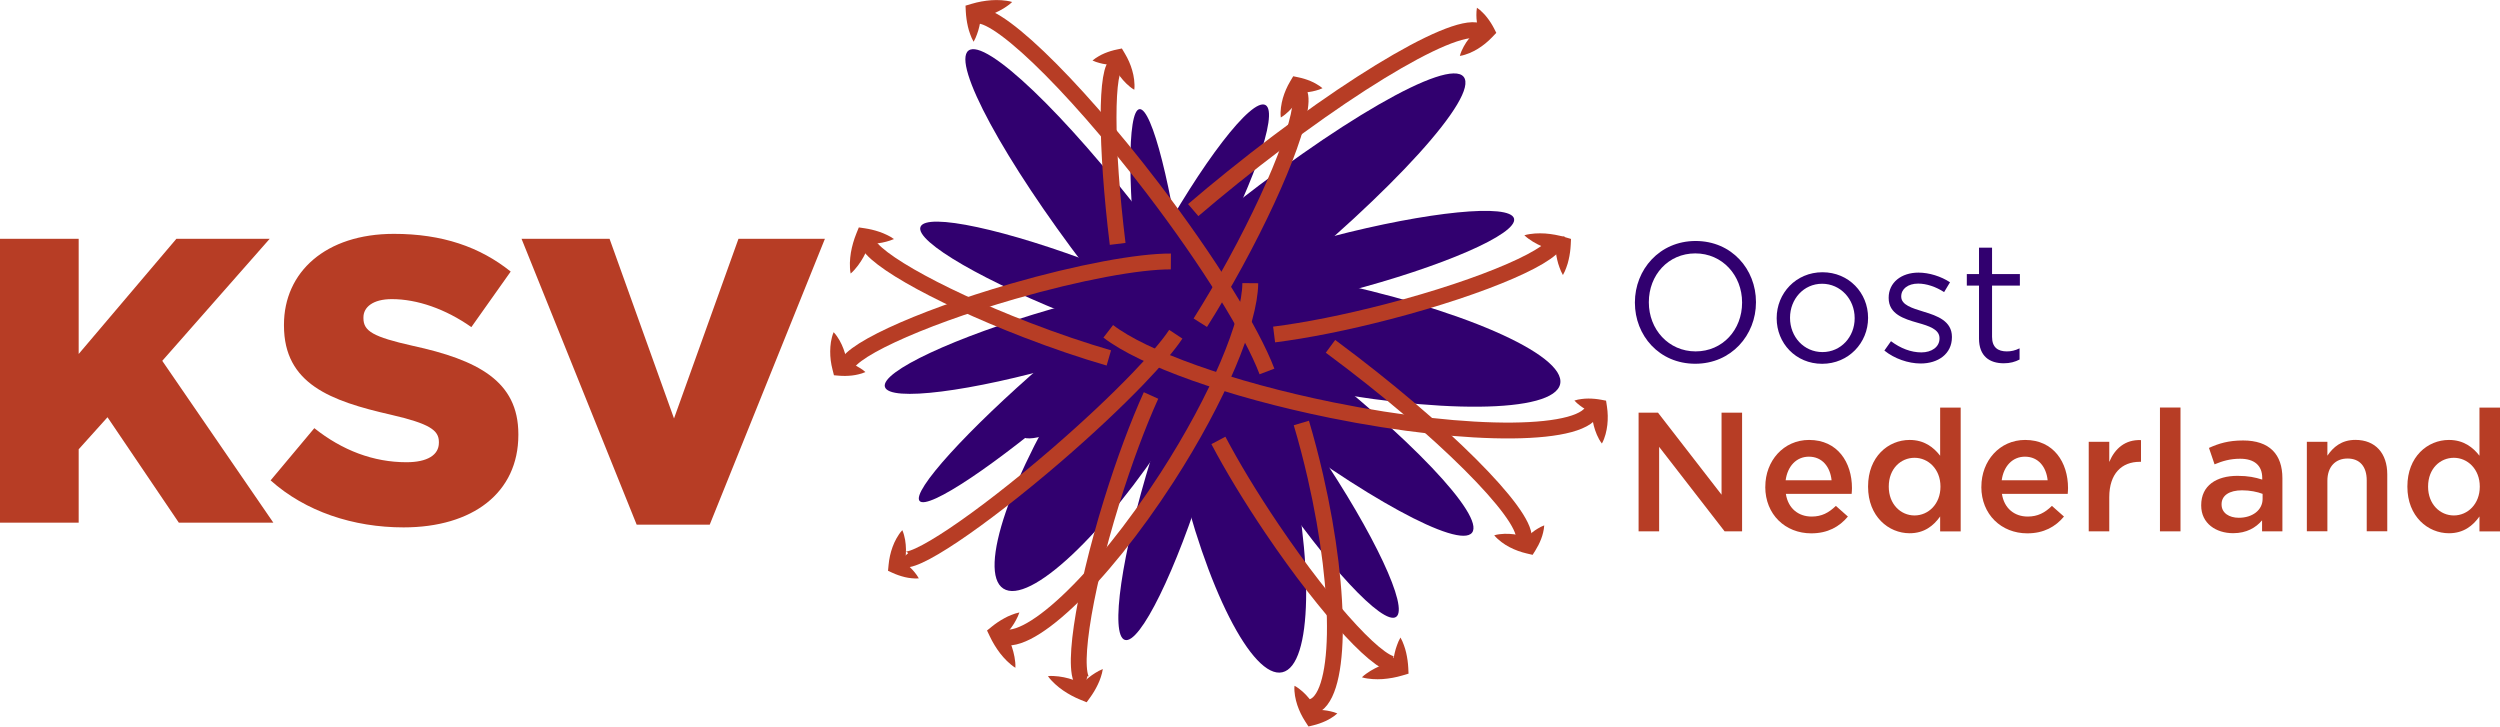 <?xml version="1.0" encoding="UTF-8"?><svg id="Layer_1" xmlns="http://www.w3.org/2000/svg" viewBox="0 0 473.47 137.6"><defs><style>.cls-1{fill:#b73d25;}.cls-2{fill:none;stroke:#b73d25;stroke-miterlimit:10;stroke-width:3px;}.cls-3{fill:#31006f;}</style></defs><polygon class="cls-1" points="0 45.22 14.9 45.22 14.9 67.04 33.41 45.22 51.08 45.22 30.73 68.34 51.77 98.99 33.87 98.99 20.36 79.02 14.9 85.09 14.9 98.99 0 98.99 0 45.22"/><path class="cls-1" d="M51.23,91l8.3-9.91c5.3,4.22,11.21,6.45,17.44,6.45,4,0,6.15-1.38,6.15-3.69v-.15c0-2.23-1.77-3.46-9.06-5.15-11.45-2.61-20.28-5.84-20.28-16.9v-.15c0-9.99,7.91-17.21,20.82-17.21,9.14,0,16.28,2.46,22.12,7.14l-7.45,10.52c-4.92-3.46-10.29-5.3-15.06-5.3-3.61,0-5.38,1.54-5.38,3.46v.15c0,2.46,1.84,3.54,9.29,5.22,12.37,2.69,20.05,6.68,20.05,16.74v.15c0,10.98-8.68,17.51-21.74,17.51-9.52,0-18.59-3-25.19-8.91"/><polygon class="cls-1" points="98.77 45.22 115.44 45.22 127.65 79.25 139.86 45.22 156.23 45.22 134.41 99.37 120.58 99.37 98.77 45.22"/><path class="cls-3" d="M309.63,57.33v-.06c0-6.2,4.66-11.63,11.5-11.63s11.43,5.36,11.43,11.56t0,.06c0,6.2-4.66,11.63-11.5,11.63s-11.43-5.36-11.43-11.56m20.3,0v-.06c0-5.11-3.73-9.28-8.86-9.28s-8.8,4.11-8.8,9.22v.06c0,5.11,3.73,9.28,8.86,9.28s8.8-4.11,8.8-9.22"/><path class="cls-3" d="M336.48,60.29v-.06c0-4.69,3.66-8.67,8.67-8.67s8.64,3.92,8.64,8.61v.06c0,4.69-3.69,8.67-8.7,8.67s-8.61-3.92-8.61-8.61m14.77,0v-.06c0-3.56-2.67-6.49-6.17-6.49s-6.07,2.92-6.07,6.42v.06c0,3.57,2.63,6.46,6.14,6.46s6.1-2.89,6.1-6.39"/><path class="cls-3" d="M356.88,66.39l1.25-1.77c1.8,1.35,3.79,2.12,5.75,2.12s3.44-1.03,3.44-2.63v-.06c0-1.67-1.96-2.31-4.14-2.92-2.6-.74-5.49-1.64-5.49-4.69v-.06c0-2.86,2.38-4.75,5.65-4.75,2.02,0,4.27,.71,5.97,1.83l-1.12,1.86c-1.54-1-3.31-1.61-4.91-1.61-1.96,0-3.21,1.03-3.21,2.41v.06c0,1.57,2.05,2.18,4.27,2.86,2.57,.77,5.33,1.77,5.33,4.75v.07c0,3.15-2.6,4.98-5.91,4.98-2.38,0-5.01-.93-6.87-2.44"/><path class="cls-3" d="M374.8,64.11v-10.02h-2.31v-2.18h2.31v-5.01h2.47v5.01h5.27v2.18h-5.27v9.7c0,2.02,1.12,2.76,2.8,2.76,.83,0,1.54-.16,2.41-.58v2.12c-.87,.45-1.8,.71-2.99,.71-2.67,0-4.69-1.32-4.69-4.69"/><polygon class="cls-1" points="310.33 78.15 314 78.15 326.04 93.69 326.04 78.15 329.93 78.15 329.93 100.63 326.62 100.63 314.22 84.63 314.22 100.63 310.33 100.63 310.33 78.15"/><path class="cls-1" d="M334.33,92.21v-.06c0-4.85,3.44-8.83,8.29-8.83,5.39,0,8.12,4.24,8.12,9.12,0,.35-.03,.71-.06,1.09h-12.46c.42,2.76,2.38,4.3,4.88,4.3,1.9,0,3.24-.71,4.59-2.02l2.28,2.02c-1.61,1.93-3.82,3.18-6.94,3.18-4.91,0-8.71-3.57-8.71-8.8m12.56-1.25c-.26-2.5-1.73-4.47-4.3-4.47-2.38,0-4.05,1.83-4.4,4.47h8.7Z"/><path class="cls-1" d="M353.79,92.18v-.06c0-5.62,3.82-8.8,7.87-8.8,2.79,0,4.56,1.41,5.78,2.99v-9.12h3.89v23.45h-3.89v-2.83c-1.25,1.77-3.02,3.18-5.78,3.18-3.98,0-7.87-3.18-7.87-8.8m13.71,0v-.06c0-3.28-2.31-5.43-4.91-5.43s-4.88,2.06-4.88,5.43v.06c0,3.28,2.25,5.43,4.88,5.43s4.91-2.18,4.91-5.43"/><path class="cls-1" d="M375.25,92.21v-.06c0-4.85,3.44-8.83,8.29-8.83,5.39,0,8.12,4.24,8.12,9.12,0,.35-.03,.71-.06,1.09h-12.46c.42,2.76,2.38,4.3,4.88,4.3,1.9,0,3.24-.71,4.59-2.02l2.28,2.02c-1.61,1.93-3.82,3.18-6.94,3.18-4.92,0-8.71-3.57-8.71-8.8m12.56-1.25c-.26-2.5-1.73-4.47-4.3-4.47-2.38,0-4.05,1.83-4.4,4.47h8.7Z"/><path class="cls-1" d="M395.58,83.67h3.89v3.82c1.06-2.54,3.02-4.27,6.01-4.14v4.11h-.23c-3.41,0-5.78,2.22-5.78,6.71v6.46h-3.89v-16.96Z"/><rect class="cls-1" x="409.07" y="77.18" width="3.89" height="23.45"/><path class="cls-1" d="M428.41,100.63v-2.09c-1.16,1.38-2.92,2.44-5.49,2.44-3.21,0-6.04-1.83-6.04-5.24v-.06c0-3.76,2.92-5.56,6.87-5.56,2.06,0,3.37,.29,4.69,.71v-.32c0-2.34-1.48-3.63-4.18-3.63-1.89,0-3.31,.42-4.85,1.06l-1.06-3.11c1.86-.84,3.69-1.41,6.46-1.41,5.01,0,7.45,2.63,7.45,7.16v10.05h-3.85Zm.1-7.1c-1-.38-2.38-.67-3.89-.67-2.44,0-3.88,.99-3.88,2.63v.06c0,1.61,1.44,2.51,3.27,2.51,2.57,0,4.5-1.45,4.5-3.57v-.96Z"/><path class="cls-1" d="M436.89,83.67h3.89v2.63c1.09-1.61,2.67-2.99,5.3-2.99,3.82,0,6.04,2.57,6.04,6.52v10.79h-3.89v-9.64c0-2.63-1.32-4.14-3.63-4.14s-3.82,1.57-3.82,4.21v9.57h-3.89v-16.96Z"/><path class="cls-1" d="M455.93,92.18v-.06c0-5.62,3.82-8.8,7.87-8.8,2.79,0,4.56,1.41,5.78,2.99v-9.12h3.89v23.45h-3.89v-2.83c-1.25,1.77-3.02,3.18-5.78,3.18-3.98,0-7.87-3.18-7.87-8.8m13.71,0v-.06c0-3.28-2.31-5.43-4.91-5.43s-4.88,2.06-4.88,5.43v.06c0,3.28,2.25,5.43,4.88,5.43s4.91-2.18,4.91-5.43"/><path class="cls-3" d="M239.52,82.98c-3.19,2.44-18.33-12.02-33.82-32.29-15.49-20.27-25.47-38.68-22.28-41.11,3.19-2.44,18.33,12.02,33.82,32.29,15.49,20.27,25.47,38.68,22.28,41.11"/><path class="cls-3" d="M277.2,14.55c2.94,3.65-13.5,21.8-36.73,40.53-23.23,18.73-44.45,30.96-47.39,27.3-2.94-3.65,13.5-21.8,36.73-40.53,23.23-18.73,44.45-30.96,47.39-27.3"/><path class="cls-3" d="M206.75,80.24c-2.62-1.43,2.62-16.1,11.71-32.76,9.09-16.67,18.58-29.02,21.2-27.59,2.62,1.43-2.62,16.1-11.71,32.76-9.09,16.67-18.58,29.02-21.2,27.59"/><path class="cls-3" d="M174.33,42.97c1.07-2.79,16.3,.49,34.01,7.32,17.71,6.83,31.2,14.62,30.13,17.4-1.07,2.79-16.3-.49-34.01-7.32-17.71-6.83-31.2-14.62-30.13-17.4"/><path class="cls-3" d="M167.59,73.27c-.83-2.87,13.29-9.46,31.52-14.73,18.24-5.27,33.69-7.22,34.52-4.35,.83,2.87-13.29,9.46-31.52,14.73-18.24,5.27-33.69,7.22-34.52,4.35"/><path class="cls-3" d="M235.96,40.26c4.9,3.16-1.41,21.66-14.1,41.33-12.69,19.66-26.94,33.04-31.84,29.88-4.9-3.16,1.41-21.66,14.1-41.33,12.69-19.66,26.94-33.04,31.84-29.88"/><path class="cls-3" d="M174.16,94.88c-1.55-1.79,9.04-13.46,23.65-26.07,14.61-12.61,27.7-21.37,29.25-19.58,1.55,1.79-9.04,13.46-23.65,26.07-14.61,12.6-27.7,21.37-29.25,19.58"/><path class="cls-3" d="M205.54,44.59c2.44-3.18,20.82,6.84,41.05,22.39,20.23,15.55,34.65,30.72,32.2,33.9-2.44,3.18-20.82-6.84-41.05-22.39-20.23-15.55-34.65-30.72-32.2-33.9"/><path class="cls-3" d="M200.5,53.42c1.13-5.58,23.31-5.79,49.54-.47,26.23,5.32,46.57,14.17,45.44,19.75-1.13,5.58-23.32,5.79-49.54,.47-26.23-5.32-46.57-14.17-45.44-19.75"/><path class="cls-3" d="M233.35,55.52c2.85,.88,.62,16.3-4.99,34.43-5.61,18.14-12.47,32.12-15.32,31.24-2.85-.88-.62-16.3,4.99-34.43,5.61-18.14,12.46-32.12,15.32-31.24"/><path class="cls-3" d="M264.4,116.84c-2.47,1.67-13.09-9.73-23.72-25.46-10.63-15.73-17.24-29.83-14.77-31.5,2.47-1.67,13.09,9.73,23.72,25.46,10.63,15.73,17.24,29.83,14.77,31.5"/><path class="cls-3" d="M286.74,41.4c.75,2.89-13.53,9.11-31.9,13.89-18.37,4.78-33.87,6.32-34.62,3.43-.75-2.89,13.53-9.11,31.9-13.89,18.37-4.79,33.87-6.32,34.62-3.44"/><path class="cls-3" d="M242.86,127.32c-5.68,1.3-14.53-16.13-19.76-38.94-5.23-22.81-4.86-42.35,.82-43.66,5.68-1.3,14.53,16.13,19.76,38.94,5.23,22.81,4.86,42.35-.82,43.66"/><path class="cls-3" d="M215.8,20.67c2.35-.3,6.22,14.98,8.64,34.12s2.49,34.9,.14,35.2c-2.35,.3-6.22-14.98-8.64-34.12-2.42-19.14-2.49-34.9-.14-35.2"/><path class="cls-2" d="M184.39,3.23c3.19-2.44,18.33,12.02,33.82,32.29,10.77,14.09,18.87,27.28,21.74,34.83"/><path class="cls-2" d="M225.98,39.79c2.37-2.03,4.84-4.08,7.4-6.14,23.23-18.73,44.45-30.95,47.39-27.3"/><path class="cls-2" d="M245.65,17.07c2.62,1.43-2.62,16.1-11.71,32.76-2.22,4.06-4.46,7.87-6.62,11.29"/><path class="cls-2" d="M210,67.79c-4.72-1.37-10.04-3.16-15.61-5.31-17.71-6.83-31.2-14.62-30.13-17.4"/><path class="cls-2" d="M160.26,69.92c-.83-2.87,13.29-9.46,31.52-14.73,12.64-3.65,23.95-5.71,29.97-5.67"/><path class="cls-2" d="M236.79,53.63c-.06,7.32-6.04,21.71-15.76,36.78-12.69,19.66-26.94,33.04-31.84,29.88"/><path class="cls-2" d="M222.68,63.3c-1.38,2.09-3.87,5-7.16,8.42-4.08,4.24-9.4,9.26-15.4,14.44-14.61,12.6-27.7,21.37-29.25,19.58"/><path class="cls-2" d="M251.98,65.59c1.37,1.01,2.75,2.06,4.15,3.13,20.23,15.54,34.65,30.72,32.2,33.9"/><path class="cls-2" d="M301.77,77.21c-1.13,5.58-23.31,5.79-49.54,.47-19.51-3.96-35.76-9.87-42.34-14.93"/><path class="cls-2" d="M205.54,129.45c-2.85-.88-.62-16.3,4.99-34.43,2.4-7.74,5.02-14.73,7.46-20.12"/><path class="cls-2" d="M264.65,125.64c-2.47,1.67-13.09-9.73-23.72-25.45-4.08-6.04-7.57-11.83-10.18-16.78"/><path class="cls-2" d="M294.82,45.12c.75,2.89-13.53,9.11-31.9,13.89-8.11,2.11-15.65,3.59-21.62,4.34"/><path class="cls-2" d="M246.46,80.11c.96,3.22,1.85,6.61,2.66,10.14,5.23,22.81,4.86,42.35-.82,43.66"/><path class="cls-2" d="M211.67,46.19c-2.29-18.64-2.3-33.8,0-34.09"/><path class="cls-1" d="M191.7,.37c-.52,.51-1.08,.87-1.64,1.23-.56,.34-1.14,.63-1.72,.89-1.17,.5-2.37,.86-3.6,1.1l1.13-1.43c-.05,.96-.17,1.91-.4,2.87-.11,.48-.25,.96-.43,1.44-.17,.48-.37,.96-.65,1.44-.28-.48-.48-.96-.65-1.44-.18-.48-.32-.96-.43-1.44-.22-.96-.35-1.91-.4-2.87l-.05-1.09,1.18-.35c1.2-.36,2.44-.58,3.71-.68,.63-.04,1.28-.05,1.93,0,.66,.06,1.32,.12,2.02,.34"/><path class="cls-1" d="M206.92,11.45c.37-.31,.75-.56,1.13-.78,.38-.24,.77-.41,1.15-.58,.78-.32,1.56-.56,2.36-.72l.91-.19,.58,.98c.59,.99,1.06,2.04,1.38,3.17,.16,.56,.29,1.14,.36,1.75,.06,.61,.12,1.23,.03,1.92-.6-.34-1.06-.76-1.51-1.18-.44-.42-.82-.88-1.18-1.34-.7-.94-1.26-1.94-1.7-3.01l1.5,.8c-.81,.05-1.64,.02-2.47-.09-.42-.06-.84-.13-1.26-.26-.42-.11-.85-.25-1.29-.46"/><path class="cls-1" d="M198.47,128.05c.72-.08,1.39,0,2.04,.06,.65,.08,1.28,.21,1.9,.38,1.23,.34,2.39,.8,3.5,1.38l-1.78,.42c.63-.72,1.33-1.39,2.1-2,.39-.3,.79-.6,1.23-.86,.43-.27,.89-.52,1.4-.72-.08,.55-.22,1.05-.38,1.53-.15,.49-.35,.95-.56,1.39-.42,.89-.92,1.72-1.48,2.49l-.64,.88-1.14-.46c-1.16-.47-2.27-1.06-3.32-1.78-.52-.36-1.03-.76-1.51-1.2-.48-.46-.96-.92-1.37-1.52"/><path class="cls-1" d="M253.27,135.12c-.36,.33-.72,.59-1.1,.82-.37,.25-.75,.44-1.13,.62-.76,.35-1.54,.62-2.33,.81l-.9,.22-.62-.96c-.63-.97-1.13-2-1.5-3.11-.18-.56-.33-1.13-.43-1.73-.09-.61-.16-1.22-.1-1.91,.61,.32,1.09,.71,1.56,1.12,.45,.41,.86,.84,1.23,1.3,.74,.91,1.33,1.89,1.81,2.94l-1.53-.74c.81-.08,1.63-.09,2.47,0,.42,.05,.84,.1,1.27,.21,.43,.09,.86,.22,1.31,.41"/><path class="cls-1" d="M288.68,44.56c.7-.21,1.36-.28,2.02-.34,.66-.04,1.3-.04,1.94,0,1.27,.1,2.5,.32,3.71,.68l1.18,.35-.05,1.09c-.05,.96-.17,1.91-.4,2.87-.11,.48-.24,.96-.43,1.44-.17,.48-.37,.96-.65,1.44-.28-.48-.48-.96-.65-1.44-.18-.48-.32-.96-.43-1.44-.22-.96-.35-1.91-.4-2.87l1.13,1.43c-1.23-.24-2.43-.6-3.6-1.1-.58-.26-1.16-.55-1.72-.89-.56-.36-1.12-.72-1.64-1.23"/><path class="cls-1" d="M250.48,16.7c-.44,.21-.87,.35-1.29,.46-.43,.13-.84,.19-1.26,.26-.83,.12-1.66,.14-2.47,.09l1.5-.79c-.44,1.07-1,2.07-1.7,3.01-.35,.47-.74,.92-1.18,1.34-.45,.42-.91,.83-1.51,1.18-.09-.69-.04-1.3,.03-1.91,.08-.6,.2-1.18,.36-1.75,.33-1.12,.79-2.18,1.38-3.17l.58-.98,.91,.19c.8,.16,1.59,.4,2.36,.72,.39,.17,.77,.34,1.15,.58,.38,.21,.76,.47,1.13,.78"/><path class="cls-1" d="M257.92,128.28c.52-.51,1.08-.87,1.64-1.23,.56-.34,1.14-.63,1.72-.89,1.17-.5,2.37-.86,3.6-1.1l-1.13,1.43c.05-.96,.17-1.91,.4-2.87,.11-.48,.25-.96,.43-1.44,.17-.48,.37-.96,.65-1.44,.28,.48,.48,.96,.65,1.44,.18,.48,.32,.96,.43,1.44,.22,.96,.35,1.91,.4,2.87l.05,1.09-1.18,.35c-1.2,.36-2.44,.58-3.71,.68-.63,.04-1.28,.05-1.93,0-.66-.06-1.32-.12-2.02-.34"/><path class="cls-1" d="M163.91,70.46c-.44,.2-.87,.33-1.3,.43-.43,.12-.85,.17-1.27,.23-.84,.09-1.66,.1-2.47,.03l-.93-.08-.28-1.11c-.29-1.12-.44-2.26-.43-3.43,0-.58,.05-1.18,.14-1.78,.11-.6,.24-1.21,.51-1.84,.48,.5,.81,1.03,1.12,1.55,.3,.53,.54,1.07,.75,1.62,.41,1.1,.66,2.22,.78,3.37l-1.21-1.18c.79,.18,1.58,.44,2.34,.78,.38,.18,.77,.36,1.14,.61,.38,.22,.75,.48,1.11,.81"/><path class="cls-1" d="M174.01,109.54c-.48,.04-.94,.02-1.37-.03-.44-.03-.86-.12-1.27-.21-.82-.2-1.6-.47-2.34-.81l-.85-.39,.11-1.14c.11-1.15,.35-2.27,.75-3.37,.2-.55,.44-1.09,.74-1.62,.31-.53,.63-1.06,1.11-1.56,.28,.63,.41,1.24,.53,1.84,.1,.6,.15,1.19,.16,1.78,.01,1.17-.13,2.31-.4,3.43l-.74-1.52c.68,.44,1.33,.95,1.94,1.53,.3,.3,.6,.6,.87,.95,.28,.34,.54,.71,.77,1.13"/><path class="cls-1" d="M192.3,126.47c-.62-.38-1.11-.83-1.59-1.28-.47-.46-.89-.94-1.29-1.45-.77-1.01-1.42-2.08-1.96-3.22l-.53-1.11,.85-.69c.74-.6,1.54-1.15,2.41-1.62,.43-.24,.88-.46,1.36-.64,.47-.19,.96-.36,1.51-.47-.17,.53-.4,.99-.64,1.44-.23,.46-.5,.87-.79,1.28-.56,.8-1.2,1.54-1.88,2.21l.32-1.8c.64,1.08,1.17,2.22,1.58,3.42,.2,.6,.36,1.23,.48,1.87,.11,.65,.21,1.31,.17,2.04"/><path class="cls-1" d="M298.17,75.86c.46-.15,.9-.24,1.34-.29,.44-.07,.86-.08,1.29-.09,.84,0,1.66,.08,2.46,.23l.91,.17,.17,1.13c.17,1.14,.2,2.29,.07,3.46-.07,.58-.17,1.17-.33,1.75-.17,.59-.36,1.18-.7,1.78-.43-.55-.7-1.1-.95-1.66-.24-.56-.43-1.12-.58-1.69-.29-1.13-.42-2.28-.42-3.43l1.08,1.3c-.77-.27-1.52-.6-2.25-1.02-.36-.22-.73-.44-1.07-.72-.35-.26-.69-.56-1.02-.92"/><path class="cls-1" d="M161.1,51.8c-.14-.71-.14-1.38-.14-2.04,.02-.66,.09-1.3,.19-1.93,.22-1.25,.57-2.46,1.04-3.62l.46-1.14,1.08,.16c.95,.14,1.89,.36,2.82,.68,.46,.16,.93,.34,1.39,.57,.46,.22,.92,.46,1.36,.79-.5,.23-1,.38-1.49,.51-.49,.14-.98,.22-1.47,.29-.97,.13-1.94,.16-2.9,.11l1.54-.98c-.36,1.2-.84,2.36-1.45,3.48-.31,.56-.66,1.1-1.05,1.62-.41,.52-.82,1.04-1.38,1.51"/><path class="cls-1" d="M279.72,1.47c.4,.27,.75,.57,1.05,.88,.33,.3,.6,.63,.86,.96,.52,.66,.96,1.36,1.33,2.08l.42,.83-.79,.83c-.8,.83-1.69,1.57-2.68,2.18-.5,.3-1.02,.58-1.59,.82-.57,.22-1.15,.44-1.84,.54,.17-.67,.44-1.23,.73-1.77,.29-.54,.62-1.03,.98-1.49,.71-.93,1.54-1.73,2.45-2.44l-.37,1.65c-.26-.77-.46-1.57-.57-2.4-.05-.42-.1-.84-.09-1.29,0-.44,.02-.89,.1-1.37"/><path class="cls-1" d="M292.46,99.5c-.03,.48-.11,.93-.21,1.35-.09,.44-.24,.84-.38,1.23-.3,.79-.68,1.52-1.11,2.21l-.5,.79-1.11-.26c-1.12-.26-2.21-.65-3.25-1.19-.52-.27-1.02-.58-1.51-.95-.49-.38-.97-.77-1.4-1.3,.66-.2,1.28-.25,1.89-.28,.61-.02,1.2,0,1.78,.08,1.16,.14,2.28,.43,3.35,.85l-1.61,.53c.53-.62,1.11-1.2,1.77-1.72,.34-.26,.67-.51,1.06-.73,.37-.23,.77-.44,1.23-.61"/></svg>
